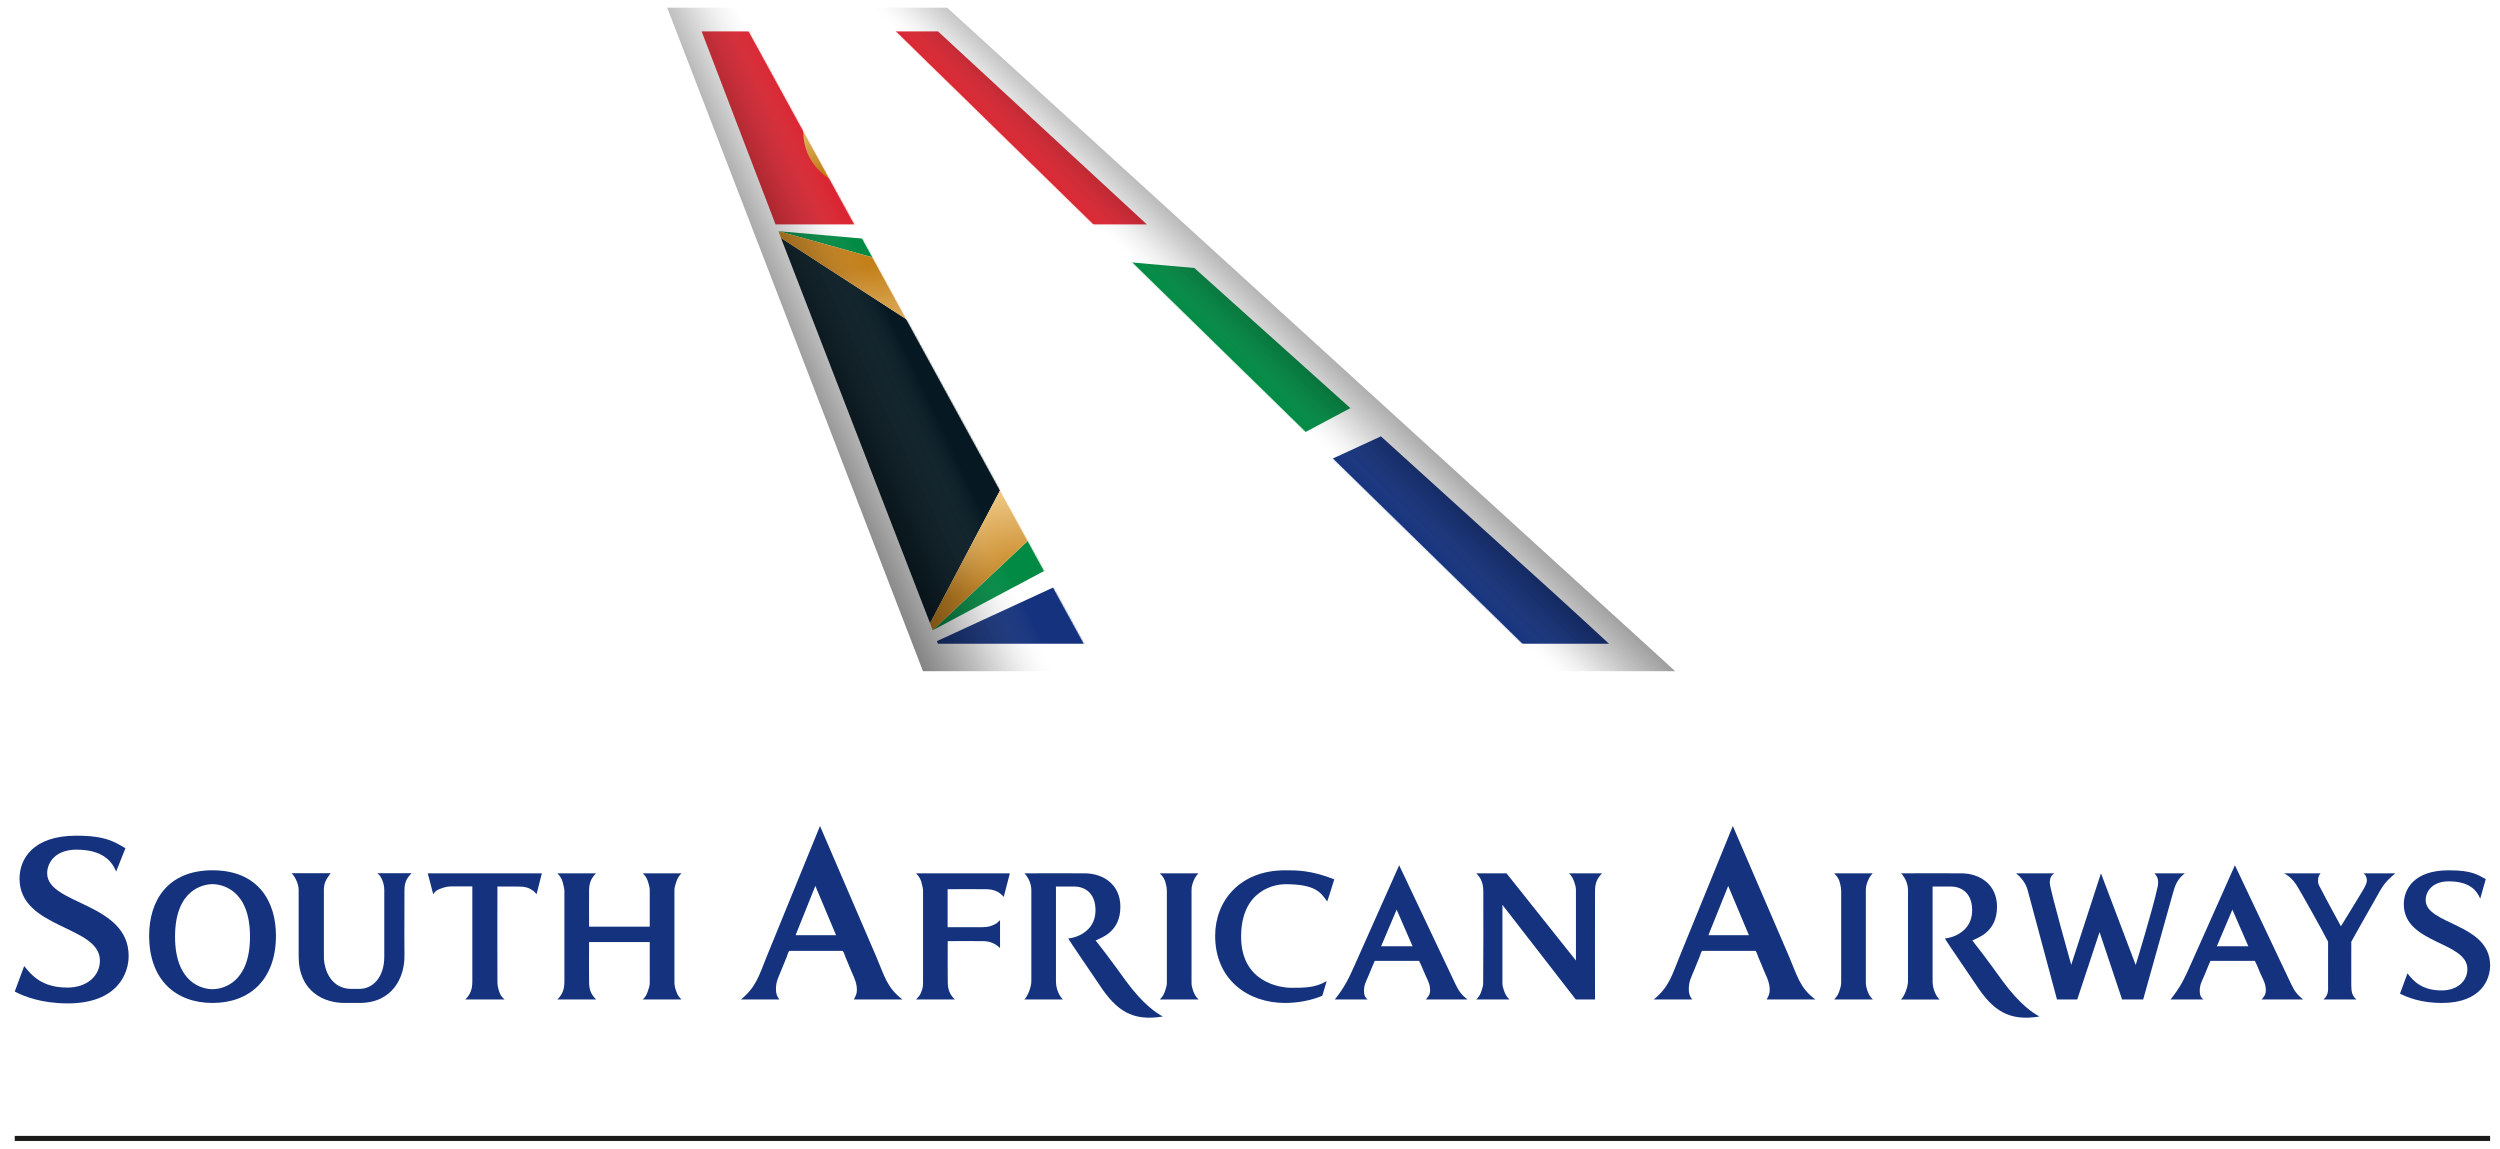 <?xml version="1.0" encoding="utf-8"?>
<!-- Generator: Adobe Illustrator 22.0.1, SVG Export Plug-In . SVG Version: 6.00 Build 0)  -->
<svg version="1.1" id="Layer_1" xmlns="http://www.w3.org/2000/svg" xmlns:xlink="http://www.w3.org/1999/xlink" x="0px" y="0px"
	 viewBox="0 0 1519 698.241" style="enable-background:new 0 0 1519 698.241;" xml:space="preserve">
<style type="text/css">
	.st0{fill:#1A1A18;}
	.st1{fill:#14327D;}
	.st2{fill:#FFFFFF;}
	.st3{fill-rule:evenodd;clip-rule:evenodd;fill:#D92632;}
	.st4{fill-rule:evenodd;clip-rule:evenodd;fill:#14327D;}
	.st5{fill-rule:evenodd;clip-rule:evenodd;fill:#008A43;}
	.st6{fill-rule:evenodd;clip-rule:evenodd;fill:#061922;}
	.st7{fill:url(#SVGID_1_);}
	.st8{fill-rule:evenodd;clip-rule:evenodd;fill:url(#SVGID_2_);}
	.st9{filter:url(#Adobe_OpacityMaskFilter);}
	.st10{fill:#FEFEFE;}
	.st11{fill:#FDFDFD;}
	.st12{fill:#FCFCFC;}
	.st13{fill:#FBFBFB;}
	.st14{fill:#FAFAFA;}
	.st15{fill:#F9F9F9;}
	.st16{fill:#F8F8F8;}
	.st17{fill:#F7F7F8;}
	.st18{fill:#F6F6F7;}
	.st19{fill:#F5F5F6;}
	.st20{fill:#F4F4F5;}
	.st21{fill:#F3F3F4;}
	.st22{fill:#F2F2F3;}
	.st23{fill:#F1F2F2;}
	.st24{fill:#F0F1F1;}
	.st25{fill:#EFF0F0;}
	.st26{fill:#EEEFEF;}
	.st27{fill:#EDEEEE;}
	.st28{fill:#ECEDED;}
	.st29{fill:#EBECEC;}
	.st30{fill:#EAEBEB;}
	.st31{fill:#E9EAEA;}
	.st32{fill:#E8E9E9;}
	.st33{fill:#E7E8E9;}
	.st34{fill:#E6E7E8;}
	.st35{fill:#E5E6E7;}
	.st36{fill:#E4E5E6;}
	.st37{fill:#E3E4E5;}
	.st38{fill:#E2E3E4;}
	.st39{fill:#E1E2E3;}
	.st40{fill:#E0E1E2;}
	.st41{fill:#DFE0E1;}
	.st42{fill:#DEDFE0;}
	.st43{fill:#DDDEDF;}
	.st44{fill:#DCDDDE;}
	.st45{fill:#DBDCDD;}
	.st46{fill:#DADBDC;}
	.st47{fill:#D9DADB;}
	.st48{fill:#D8D9DA;}
	.st49{fill:#D7D8DA;}
	.st50{fill:#D6D7D9;}
	.st51{fill:#D5D7D8;}
	.st52{fill:#D4D6D7;}
	.st53{fill:#D3D5D6;}
	.st54{fill:#D2D4D5;}
	.st55{fill:#D1D3D4;}
	.st56{fill:#D0D2D3;}
	.st57{fill:#CFD1D2;}
	.st58{fill:#CED0D1;}
	.st59{fill:#CDCFD0;}
	.st60{fill:#CCCECF;}
	.st61{fill:#CBCDCE;}
	.st62{fill:#CACCCD;}
	.st63{fill:#C9CBCC;}
	.st64{fill:#C8CACB;}
	.st65{fill:#C8C9CB;}
	.st66{fill:#C7C8CA;}
	.st67{fill:#C6C7C9;}
	.st68{fill:#C5C6C8;}
	.st69{fill:#C4C5C7;}
	.st70{fill:#C3C4C6;}
	.st71{fill:#C2C3C5;}
	.st72{fill:#C1C2C4;}
	.st73{fill:#C0C1C3;}
	.st74{fill:#BFC0C2;}
	.st75{fill:#BEBFC1;}
	.st76{fill:#BDBEC0;}
	.st77{fill:#BCBDBF;}
	.st78{fill:#BBBDBE;}
	.st79{fill:#BABCBD;}
	.st80{fill:#B9BBBD;}
	.st81{fill:#B8BABC;}
	.st82{fill:#B7B9BB;}
	.st83{fill:#B6B8BA;}
	.st84{fill:#B5B7B9;}
	.st85{fill:#B4B6B8;}
	.st86{fill:#B3B5B7;}
	.st87{fill:#B2B4B6;}
	.st88{fill:#B1B3B5;}
	.st89{fill:#B0B2B4;}
	.st90{fill:#AFB1B3;}
	.st91{fill:#AEB0B2;}
	.st92{fill:#ADAFB1;}
	.st93{fill:#ACAEB0;}
	.st94{fill:#ABADAF;}
	.st95{fill:#AAACAE;}
	.st96{fill:#A9ABAE;}
	.st97{fill:#A8AAAD;}
	.st98{fill:#A7A9AC;}
	.st99{fill:#A6A8AB;}
	.st100{fill:#A5A7AA;}
	.st101{fill:#A4A6A9;}
	.st102{fill:#A3A5A8;}
	.st103{fill:#A2A4A7;}
	.st104{fill:#A1A3A6;}
	.st105{fill:#A0A2A5;}
	.st106{fill:#9FA2A4;}
	.st107{fill:#9EA1A3;}
	.st108{fill:#9DA0A2;}
	.st109{fill:#9C9FA1;}
	.st110{fill:#9B9EA0;}
	.st111{fill:#9A9D9F;}
	.st112{fill:#999C9F;}
	.st113{fill:#989B9E;}
	.st114{fill:#979A9D;}
	.st115{fill:#96999C;}
	.st116{fill:#95989B;}
	.st117{fill:#94979A;}
	.st118{fill:#939699;}
	.st119{fill:#929598;}
	.st120{mask:url(#SVGID_3_);}
	.st121{opacity:0.6;fill:url(#SVGID_4_);}
	.st122{opacity:0.6;fill:url(#SVGID_5_);}
</style>
<g>
	<g>
		<g>
			<polyline class="st0" points="8.955,693.247 8.955,690.168 1512.998,690.168 1512.998,693.247 			"/>
		</g>
	</g>
	<g>
		<g>
			<path class="st1" d="M896.976,530.632h18.381l42.179,52.978v-42.632c0-1.969-0.351-3.06-0.966-4.928
				c-0.772-2.321-1.502-3.68-3.231-5.418h20.081c-3.153,3.162-4.262,6.186-4.281,10.661
				c-0.083,25.749-0.009,40.238-0.009,65.987h-11.687l-44.574-57.5V597.22c0,1.775,0.324,2.765,0.869,4.447
				c0.819,2.432,1.572,3.791,3.393,5.612h-20.156c1.867-1.868,2.616-3.328,3.393-5.853
				c0.463-1.599,0.804-2.534,0.804-4.207c0.111-21.607,0.167-33.821,0.083-55.447
				C901.239,537.132,900.259,533.914,896.976,530.632"/>
			<path class="st1" d="M622.45,530.632c14.377,0.037,22.477-0.129,36.836,0c10.725,0.12,21.459,6.463,21.459,20.341
				c0,15.718-12.269,18.954-15.034,20.461c7.489,9.329,18.334,24.52,18.334,24.52
				c10.587,14.441,18.806,19.767,22.523,21.663c-18.769,3.162-28.44-3.874-38.361-18.926
				c-4.29-6.5-18.316-26.711-19.12-28.496c3.559-0.148,16.541-3.578,16.541-17.058
				c0-11.464-7.517-14.479-12.851-14.479l-11.178-0.009v57.545c0,5.418,2.571,9.606,4.253,11.086h-23.475
				c1.951-1.645,4.262-7.517,4.262-11.086v-55.447C626.639,536.41,624.262,532.453,622.45,530.632z"/>
			<path class="st1" d="M780.803,528.792c6.685,0,15.746-0.139,29.901,5.501c-1.6,5.492-4.281,13.453-4.281,13.453
				c-3.985-5.427-6.87-10.512-25.63-10.512c-4.965,0-26.692,2.681-26.692,31.889
				c0,28.042,24.113,31.056,30.474,31.056c7.84,0,14.682,0.037,21.533-4.096l-2.672,8.968
				c-7.554,3.088-15.329,4.318-22.633,4.346c-22.32,0-42.475-13.887-42.475-40.857
				C738.327,547.681,753.075,528.792,780.803,528.792z"/>
			<path class="st1" d="M704.71,530.632h23.466c-1.904,1.886-2.903,4.068-3.68,6.62
				c-0.481,1.637-0.518,2.191-0.518,3.883v55.78c0,1.72,0.259,2.931,0.804,4.567
				c0.841,2.542,1.553,3.893,3.458,5.797h-23.53c1.849-1.858,2.644-3.3,3.393-5.797
				c0.517-1.821,0.878-2.672,0.878-4.567v-55.78c0-1.377-0.268-2.561-0.564-3.883
				C707.733,534.21,706.92,532.851,704.71,530.632z"/>
			<path class="st1" d="M556.583,530.632h57l-3.708,14.331c-3.07-3.532-6.324-4.632-10.966-4.688
				c-9.024-0.092-14.128,0-23.133,0v23.087h20.794c3.467,0,5.612-0.463,8.636-2.173
				c1.059-0.62,1.397-1.35,2.413-2.025v16.873c-3.31-3.014-6.121-4.161-10.559-4.207
				c-8.275-0.083-12.935,0-21.219,0c0,9.69-0.111,15.164,0.018,24.862c0.046,4.475,1.11,7.425,4.262,10.586
				h-23.54c1.752-1.775,2.7-2.949,3.476-5.335c0.61-1.803,0.786-2.95,0.786-4.845v-55.789
				c0-1.396-0.305-2.173-0.564-3.532C559.69,534.7,558.784,532.851,556.583,530.632z"/>
			<path class="st1" d="M548.382,607.279c-9.56-7.036-11.201-14.941-15.893-25.833l-34.256-79.578l-32.351,79.255
				c-4.484,11.03-6.38,18.695-15.709,26.156h23.392c-1.609-2.016-2.099-3.717-2.099-6.296
				c0-4.706,1.544-7.249,3.3-11.622l3.227-7.915c0.573-1.451,0.666-2.404,1.535-3.708h32.48
				c1.026,1.285,1.054,2.385,1.701,3.883c1.183,2.755,1.877,4.299,2.977,7.101c1.701,4.244,3.273,6.509,3.874,11.058
				c0.083,0.638,0.083,1.008,0.083,1.701c0,2.376-0.749,3.699-1.849,5.797H548.382z M483.403,568.216l12.001-29.938
				l12.593,29.938H483.403z"/>
			<path class="st1" d="M1224.998,530.632h23.244c-2.811,1.627-2.783,4.605-2.783,5.917
				c0,3.541,13.018,49.696,13.018,49.696l18.066-55.614l21.118,55.715c0,0,10.623-34.783,13.092-46.562
				c1.904-6.888-1.683-8.607-1.683-9.153h18.473c-4.577,3.375-6.102,7.517-7.508,12.879l-17.835,63.768h-12.824
				l-13.684-40.95l-13.554,40.95h-12.316l-17.687-65.913C1231.628,539.258,1230.222,534.876,1224.998,530.632z"/>
			<path class="st1" d="M1114.419,530.632h23.457c-1.877,1.886-2.922,4.068-3.68,6.62
				c-0.48,1.637-0.508,2.191-0.508,3.883v55.78c0,1.72,0.259,2.931,0.795,4.567
				c0.86,2.542,1.572,3.893,3.477,5.797h-23.54c1.849-1.858,2.644-3.3,3.393-5.797
				c0.536-1.821,0.878-2.672,0.878-4.567v-55.78c0-1.377-0.268-2.561-0.564-3.883
				C1117.451,534.21,1116.629,532.851,1114.419,530.632z"/>
			<path class="st1" d="M1411.754,607.279c3.301-2.996,2.783-6.213,2.783-8.571l0.009-26.544
				c-2.45-4.91-16.855-30.798-19.047-34.191c-1.988-3.106-4.392-5.622-7.738-7.341h22.227
				c-1.22,1.433-1.553,2.7-1.553,4.577c0,2.45,1.008,3.273,2.293,5.936c1.729,3.56,11.613,21.654,11.613,21.654
				s11.686-18.981,13.369-21.885c1.451-2.542,2.737-4.901,2.312-6.833c-0.342-1.6-0.555-2.385-2.007-3.449
				h19.407c-7.249,5.936-8.164,8.673-12.038,15.413c-3.301,5.714-14.738,26.119-14.738,26.119l-0.009,26.544
				c0.204,2.376-0.277,5.686,3.116,8.571H1411.754z"/>
			<path class="st1" d="M1510.356,534.141l-3.384,11.895c-2.002-5.015-6.578-10.531-19.097-10.531
				c-9.745,0-14.026,5.917-14.026,11.377c0,15.172,39.151,13.943,39.151,39.776c0,7.734-4.812,22.749-29.392,22.749
				c-12.362,0-21.016-3.388-25.366-5.7l4.535-12.278c3.611,4.503,8.469,10.36,20.831,10.36
				c9.112,0,15.57-5.395,15.57-12.976c0-16.911-38.624-15.196-38.624-39.373c0-9.172,6.116-20.651,27.321-20.651
				C1502.044,528.788,1505.437,531.552,1510.356,534.141z"/>
			<path class="st1" d="M1103.028,607.279c-9.579-7.036-11.197-14.941-15.884-25.833l-34.283-79.578l-32.314,79.255
				c-4.512,11.03-6.417,18.695-15.736,26.156h23.383c-1.599-2.016-2.09-3.717-2.09-6.296
				c0-4.706,1.554-7.249,3.301-11.622l3.227-7.915c0.573-1.451,0.666-2.404,1.535-3.708h32.499
				c1.008,1.285,1.045,2.385,1.692,3.883c1.193,2.755,1.868,4.299,2.977,7.101
				c1.683,4.244,3.273,6.509,3.874,11.058c0.074,0.638,0.074,1.008,0.074,1.701c0,2.376-0.739,3.699-1.858,5.797
				H1103.028z M1038.03,568.216l12.019-29.938l12.584,29.938H1038.03z"/>
			<path class="st1" d="M1399.374,607.279c-3.606-2.884-5.27-5.141-7.258-9.329l-34.182-72.219l-26.85,60.282
				c-3.902,8.784-6.259,13.748-12.251,21.265h19.99c-1.794-1.313-2.265-2.959-2.265-5.196
				c0-3.671,1.211-5.668,2.672-9.043c1.544-3.559,2.219-5.677,3.865-9.199h26.952
				c1.757,3.337,2.33,5.436,3.93,8.867c1.581,3.375,2.737,5.409,2.737,9.126c0,2.367-1.026,3.662-2.579,5.446
				H1399.374z M1346.959,574.956l9.44-22.264l9.69,22.264H1346.959z"/>
			<path class="st1" d="M1155.091,530.632c14.377,0.037,22.476-0.129,36.844,0c10.725,0.12,21.459,6.463,21.459,20.341
				c0,15.718-12.26,18.954-15.015,20.461c7.471,9.329,18.325,24.52,18.325,24.52
				c10.577,14.441,18.797,19.767,22.514,21.663c-18.769,3.162-28.431-3.874-38.361-18.926
				c-4.281-6.5-18.307-26.711-19.13-28.496c3.578-0.148,16.559-3.578,16.559-17.058
				c0-11.464-7.535-14.479-12.87-14.479l-11.16-0.009v57.545c0,5.418,2.561,9.634,4.244,11.104h-23.484
				c1.96-1.645,4.281-7.535,4.281-11.104v-55.447C1159.298,536.41,1156.913,532.453,1155.091,530.632z"/>
			<path class="st1" d="M177.191,530.549h23.716c-2.598,3.56-4.119,5.779-4.119,10.171v40.469
				c0,8.996,5.006,19.657,16.61,19.657h4.992c7.924,0,15.099-6.759,15.099-19.657v-40.469
				c0-4.022-1.877-8.478-4.197-10.171h20.803c-3.088,3.097-4.308,5.76-4.346,10.171
				c-0.157,15.598,0,40.469,0,40.469c0,12.121-6.814,28.209-27.358,28.209h-9.088c-12.366,0-27.839-6.888-27.839-28.209
				v-40.469C181.463,536.873,179.16,532.527,177.191,530.549z"/>
			<path class="st1" d="M338.66,530.632h23.466c-3.079,3.088-4.142,6.019-4.197,10.383c-0.092,8.589,0,13.425,0,22.023
				h36.854V541.08c0-1.729-0.342-2.866-0.805-4.512c-0.712-2.598-1.516-4.049-3.384-5.936h23.466
				c-1.858,1.868-2.635,3.412-3.393,5.936c-0.517,1.775-0.888,2.654-0.888,4.512v55.687
				c0,1.988,0.342,3.282,0.971,5.178c0.786,2.385,1.516,3.55,3.31,5.335h-23.549
				c1.812-1.572,2.469-3.061,3.218-5.335c0.647-1.923,1.054-2.913,1.054-4.919v-24.622h-36.854
				c0,9.56-0.111,14.96,0,24.538c0.055,4.383,1.183,7.239,4.272,10.337h-23.54
				c3.273-3.264,4.262-6.361,4.262-10.984v-54.643c0-1.618-0.296-2.542-0.638-4.114
				C341.646,534.589,340.796,532.786,338.66,530.632z"/>
			<path class="st1" d="M259.913,530.632h69.325l-3.209,12.648c-0.869-0.712-1.119-1.378-2.02-2.006
				c-2.723-1.969-4.868-2.542-8.234-2.58c-5.279-0.101-8.256-0.018-13.536-0.018c0,22.542-0.124,35.254,0,57.777
				c0.009,2.256,0.287,3.643,0.989,5.77c0.749,2.247,1.498,3.569,3.366,5.057h-23.873
				c3.282-3.264,4.262-6.435,4.262-11.067v-57.619h-12.491c-2.357,0-3.726,0.305-5.964,1.045
				c-2.394,0.804-4.022,1.544-5.307,3.716L259.913,530.632z"/>
			<path class="st1" d="M129.145,528.788c-27.668,0-38.527,18.861-38.527,39.729c0,26.956,16.25,40.88,38.527,40.88
				c22.273,0,38.523-13.924,38.523-40.88C167.668,547.649,156.823,528.788,129.145,528.788z M129.127,601.025
				c-6.375,0-22.768-3.888-22.768-31.925c0-29.212,17.812-31.893,22.768-31.893c4.956,0,22.777,2.681,22.777,31.893
				C151.904,597.137,135.488,601.025,129.127,601.025z"/>
			<path class="st1" d="M76.209,515.395l-5.64,14.155c-2.552-6.333-8.331-13.304-24.15-13.304
				c-12.334,0-17.761,7.471-17.761,14.368c0,19.194,49.511,17.65,49.511,50.297c0,9.773-6.075,28.754-37.159,28.754
				c-15.625,0-26.554-4.262-32.055-7.202l5.732-15.505c4.54,5.667,10.697,13.092,26.323,13.092
				c11.502,0,19.694-6.814,19.694-16.411c0-21.376-48.836-19.222-48.836-49.789c0-11.585,7.748-26.092,34.551-26.092
				C64.309,507.758,69.7,511.595,76.209,515.395z"/>
			<path class="st1" d="M891.586,607.279c-3.615-2.884-5.279-5.141-7.258-9.329l-34.191-72.219l-26.85,60.282
				c-3.902,8.784-6.26,13.748-12.251,21.265h19.98c-1.794-1.313-2.247-2.986-2.247-5.196
				c0-3.671,1.202-5.668,2.672-9.043c1.535-3.569,2.219-5.677,3.846-9.199h26.942
				c1.775,3.337,2.357,5.436,3.948,8.867c1.563,3.375,2.756,5.409,2.756,9.126c0,2.367-1.045,3.662-2.579,5.446
				H891.586z M839.162,574.956l9.44-22.264l9.68,22.264H839.162z"/>
		</g>
		<g>
			<polygon class="st2" points="575.456,4.639 405.389,4.639 560.802,407.806 1017.835,407.806 			"/>
			<polygon class="st3" points="471.219,136.359 696.84,136.359 569.909,19.062 426.307,19.062 			"/>
			<path class="st4" d="M569.261,389.558l269.783-124.439l86.92,78.823c25.994,23.369,51.652,47.188,51.652,47.188
				H569.885L569.261,389.558z"/>
			<polygon class="st5" points="472.976,140.45 725.677,162.825 820.493,247.979 566.696,382.935 744.298,216.046 			"/>
			<polygon class="st6" points="474.524,144.6 633.991,247.944 565.11,378.671 			"/>
			
				<linearGradient id="SVGID_1_" gradientUnits="userSpaceOnUse" x1="521.477" y1="47.239" x2="521.477" y2="105.222" gradientTransform="matrix(1 0 -0.003 1 0.865 0)">
				<stop  offset="0.191" style="stop-color:#FFE4AF"/>
				<stop  offset="0.983" style="stop-color:#C3801A"/>
			</linearGradient>
			<path class="st7" d="M488.069,80.457c-0.023-18.321,15.209-33.218,34.025-33.218
				c18.815,0,34.061,14.897,34.071,33.218c0.014,18.362-15.219,33.238-34.034,33.238
				C503.325,113.695,488.069,98.819,488.069,80.457z"/>
			
				<linearGradient id="SVGID_2_" gradientUnits="userSpaceOnUse" x1="597.506" y1="117.364" x2="642.341" y2="370.944" gradientTransform="matrix(1 0 -0.003 1 0.865 0)">
				<stop  offset="0.124" style="stop-color:#C3801A"/>
				<stop  offset="0.438" style="stop-color:#FFE4AF"/>
				<stop  offset="0.618" style="stop-color:#FFE4AF"/>
				<stop  offset="0.921" style="stop-color:#C3801A"/>
			</linearGradient>
			<polygon class="st8" points="474.524,144.6 633.991,247.944 565.11,378.671 566.696,382.935 744.298,216.046 
				472.976,140.45 			"/>
			<defs>
				<filter id="Adobe_OpacityMaskFilter" filterUnits="userSpaceOnUse" x="446.787" y="4.639" width="495.477" height="403.167">
					
						<feColorMatrix  type="matrix" values="-1 0 0 0 1  0 -1 0 0 1  0 0 -1 0 1  0 0 0 1 0" color-interpolation-filters="sRGB" result="source"/>
				</filter>
			</defs>
			<mask maskUnits="userSpaceOnUse" x="446.787" y="4.639" width="495.477" height="403.167" id="SVGID_3_">
				<g class="st9">
					<g>
						<path class="st2" d="M447.989,6.788l84.058,0.023l407.939,398.672H666.236L447.989,6.788z"/>
						<path class="st10" d="M448.352,6.788l83.32,0.023l407.071,398.672H667.406L448.352,6.788z"/>
						<path class="st11" d="M448.714,6.788l82.583,0.023l406.204,398.672H668.577L448.714,6.788z"/>
						<path class="st12" d="M449.077,6.788l81.845,0.023l405.337,398.672h-266.512L449.077,6.788z"/>
						<path class="st13" d="M449.44,6.788l81.108,0.023l404.469,398.672H670.918L449.44,6.788z"/>
						<path class="st14" d="M449.803,6.788l80.37,0.023L933.775,405.483H672.088L449.803,6.788z"/>
						<path class="st15" d="M450.166,6.788l79.633,0.023L932.533,405.483H673.259L450.166,6.788z"/>
						<path class="st16" d="M450.528,6.788l78.895,0.023l401.868,398.672H674.429L450.528,6.788z"/>
						<path class="st17" d="M450.891,6.788l78.157,0.023l401,398.672H675.6L450.891,6.788z"/>
						<path class="st18" d="M451.254,6.788l77.42,0.023l400.133,398.672H676.77L451.254,6.788z"/>
						<path class="st19" d="M451.617,6.788l76.682,0.023l399.266,398.672H677.941L451.617,6.788z"/>
						<path class="st20" d="M451.979,6.788l75.945,0.023l398.398,398.672H679.111L451.979,6.788z"/>
						<path class="st21" d="M452.342,6.788l75.207,0.023l397.531,398.672H680.282L452.342,6.788z"/>
						<path class="st22" d="M452.705,6.788l74.47,0.023l396.664,398.672H681.452L452.705,6.788z"/>
						<path class="st23" d="M453.068,6.788l73.732,0.023l395.796,398.672H682.622L453.068,6.788z"/>
						<path class="st24" d="M453.43,6.788l72.995,0.023l394.929,398.672H683.793L453.43,6.788z"/>
						<path class="st25" d="M453.793,6.788l72.257,0.023L920.112,405.483H684.963L453.793,6.788z"/>
						<path class="st26" d="M454.156,6.788l71.519,0.023l393.195,398.672H686.134L454.156,6.788z"/>
						<path class="st27" d="M454.519,6.788l70.782,0.023l392.327,398.672H687.304L454.519,6.788z"/>
						<path class="st28" d="M454.882,6.788l70.044,0.023l391.46,398.672H688.475L454.882,6.788z"/>
						<path class="st29" d="M455.244,6.788l69.307,0.023l390.593,398.672H689.645L455.244,6.788z"/>
						<path class="st30" d="M455.607,6.788l68.569,0.023l389.725,398.672H690.816L455.607,6.788z"/>
						<path class="st31" d="M455.97,6.788l67.832,0.023l388.858,398.672H691.986L455.97,6.788z"/>
						<path class="st32" d="M456.333,6.788l67.094,0.023l387.991,398.672H693.157L456.333,6.788z"/>
						<path class="st33" d="M456.695,6.788l66.356,0.023l387.123,398.672H694.327L456.695,6.788z"/>
						<path class="st34" d="M457.058,6.788l65.619,0.023l386.256,398.672H695.498L457.058,6.788z"/>
						<path class="st35" d="M457.421,6.788l64.881,0.023l385.389,398.672H696.668L457.421,6.788z"/>
						<path class="st36" d="M457.784,6.788l64.144,0.023L906.449,405.483H697.839L457.784,6.788z"/>
						<path class="st37" d="M458.147,6.788l63.406,0.023l383.654,398.672H699.009L458.147,6.788z"/>
						<path class="st38" d="M458.509,6.788l62.669,0.023l382.787,398.672H700.18L458.509,6.788z"/>
						<path class="st39" d="M458.872,6.788l61.931,0.023l381.92,398.672H701.35L458.872,6.788z"/>
						<path class="st40" d="M459.235,6.788l61.194,0.023l381.052,398.672H702.521L459.235,6.788z"/>
						<path class="st41" d="M459.598,6.788l60.456,0.023l380.185,398.672H703.691L459.598,6.788z"/>
						<path class="st42" d="M459.96,6.788l59.718,0.023l379.318,398.672H704.861L459.96,6.788z"/>
						<path class="st43" d="M460.323,6.788l58.981,0.023l378.45,398.672H706.032L460.323,6.788z"/>
						<path class="st44" d="M460.686,6.788l58.243,0.023l377.583,398.672H707.202L460.686,6.788z"/>
						<path class="st45" d="M461.049,6.788l57.506,0.023l376.716,398.672H708.373L461.049,6.788z"/>
						<path class="st46" d="M461.411,6.788l56.768,0.023l375.848,398.672H709.543L461.411,6.788z"/>
						<path class="st47" d="M461.774,6.788l56.031,0.023L892.786,405.483H710.714L461.774,6.788z"/>
						<path class="st48" d="M462.137,6.788l55.293,0.023l374.114,398.672H711.884L462.137,6.788z"/>
						<path class="st49" d="M462.5,6.788l54.556,0.023l373.247,398.672H713.055L462.5,6.788z"/>
						<path class="st50" d="M462.863,6.788l53.818,0.023l372.379,398.672H714.225L462.863,6.788z"/>
						<path class="st51" d="M463.225,6.788l53.081,0.023l371.512,398.672H715.396L463.225,6.788z"/>
						<path class="st52" d="M463.588,6.788l52.343,0.023l370.645,398.672H716.566L463.588,6.788z"/>
						<path class="st53" d="M463.951,6.788l51.605,0.023l369.777,398.672H717.737L463.951,6.788z"/>
						<path class="st54" d="M464.314,6.788l50.868,0.023l368.91,398.672H718.907L464.314,6.788z"/>
						<path class="st55" d="M464.676,6.788l50.13,0.023l368.043,398.672H720.078L464.676,6.788z"/>
						<path class="st56" d="M465.039,6.788l49.393,0.023l367.175,398.672h-160.359L465.039,6.788z"/>
						<path class="st57" d="M465.402,6.788l48.655,0.023l366.308,398.672H722.419L465.402,6.788z"/>
						<path class="st58" d="M465.765,6.788l47.917,0.023L879.123,405.483H723.589L465.765,6.788z"/>
						<path class="st59" d="M466.127,6.788l47.18,0.023l364.573,398.672H724.76L466.127,6.788z"/>
						<path class="st60" d="M466.49,6.788l46.442,0.023l363.706,398.672H725.93L466.49,6.788z"/>
						<path class="st61" d="M466.853,6.788l45.705,0.023l362.839,398.672H727.101L466.853,6.788z"/>
						<path class="st62" d="M467.216,6.788l44.967,0.023l361.971,398.672H728.271L467.216,6.788z"/>
						<path class="st63" d="M467.579,6.788l44.23,0.023l361.104,398.672h-143.471L467.579,6.788z"/>
						<path class="st64" d="M467.941,6.788l43.492,0.023l360.237,398.672H730.612L467.941,6.788z"/>
						<path class="st65" d="M468.304,6.788l42.755,0.023l359.37,398.672H731.783L468.304,6.788z"/>
						<path class="st66" d="M468.667,6.788l42.017,0.023l358.502,398.672H732.953L468.667,6.788z"/>
						<path class="st67" d="M469.03,6.788l41.279,0.023l357.635,398.672H734.124L469.03,6.788z"/>
						<path class="st68" d="M469.392,6.788l40.542,0.023l356.768,398.672H735.294L469.392,6.788z"/>
						<path class="st69" d="M469.755,6.788l39.804,0.023L865.46,405.483H736.464L469.755,6.788z"/>
						<path class="st70" d="M470.118,6.788l39.067,0.023l355.033,398.672h-126.583L470.118,6.788z"/>
						<path class="st71" d="M470.481,6.788L508.81,6.811l354.166,398.672H738.805L470.481,6.788z"/>
						<path class="st72" d="M470.844,6.788l37.592,0.023l353.298,398.672H739.976L470.844,6.788z"/>
						<path class="st73" d="M471.206,6.788l36.854,0.023l352.431,398.672H741.146L471.206,6.788z"/>
						<path class="st74" d="M471.569,6.788l36.117,0.023l351.564,398.672H742.317L471.569,6.788z"/>
						<path class="st75" d="M471.932,6.788l35.379,0.023l350.697,398.672H743.487L471.932,6.788z"/>
						<path class="st76" d="M472.295,6.788l34.642,0.023l349.829,398.672H744.658L472.295,6.788z"/>
						<path class="st77" d="M472.657,6.788l33.904,0.023l348.962,398.672h-109.695L472.657,6.788z"/>
						<path class="st78" d="M473.02,6.788l33.166,0.023l348.095,398.672H746.999L473.02,6.788z"/>
						<path class="st79" d="M473.383,6.788l32.429,0.023l347.227,398.672H748.169L473.383,6.788z"/>
						<path class="st80" d="M473.746,6.788l31.691,0.023l346.36,398.672H749.34L473.746,6.788z"/>
						<path class="st81" d="M474.108,6.788l30.954,0.023l345.493,398.672H750.51L474.108,6.788z"/>
						<path class="st82" d="M474.471,6.788l30.216,0.023l344.625,398.672h-97.632L474.471,6.788z"/>
						<path class="st83" d="M474.834,6.788l29.479,0.023l343.758,398.672h-95.22L474.834,6.788z"/>
						<path class="st84" d="M475.197,6.788l28.741,0.023l342.891,398.672h-92.807L475.197,6.788z"/>
						<path class="st85" d="M475.56,6.788l28.003,0.023l342.024,398.672H755.192L475.56,6.788z"/>
						<path class="st86" d="M475.922,6.788l27.266,0.023l341.156,398.672h-87.982L475.922,6.788z"/>
						<path class="st87" d="M476.285,6.788l26.528,0.023l340.289,398.672H757.533L476.285,6.788z"/>
						<path class="st88" d="M476.648,6.788l25.791,0.023l339.422,398.672h-83.157L476.648,6.788z"/>
						<path class="st89" d="M477.011,6.788l25.053,0.023l338.554,398.672H759.874L477.011,6.788z"/>
						<path class="st90" d="M477.373,6.788l24.316,0.023l337.687,398.672h-78.332L477.373,6.788z"/>
						<path class="st91" d="M477.736,6.788l23.578,0.023L838.134,405.483h-75.919L477.736,6.788z"/>
						<path class="st92" d="M478.099,6.788l22.84,0.023l335.952,398.672h-73.507L478.099,6.788z"/>
						<path class="st93" d="M478.462,6.788l22.103,0.023l335.085,398.672h-71.094L478.462,6.788z"/>
						<path class="st94" d="M478.825,6.788l21.365,0.023l334.218,398.672h-68.681L478.825,6.788z"/>
						<path class="st95" d="M479.187,6.788l20.628,0.023l333.351,398.672h-66.269L479.187,6.788z"/>
						<path class="st96" d="M479.55,6.788l19.89,0.023l332.483,398.672h-63.856L479.55,6.788z"/>
						<path class="st97" d="M479.913,6.788l19.153,0.023l331.616,398.672h-61.444L479.913,6.788z"/>
						<path class="st98" d="M480.276,6.788l18.415,0.023l330.748,398.672h-59.031L480.276,6.788z"/>
						<path class="st99" d="M480.638,6.788l17.678,0.023l329.881,398.672h-56.618L480.638,6.788z"/>
						<path class="st100" d="M481.001,6.788l16.94,0.023l329.014,398.672h-54.206L481.001,6.788z"/>
						<path class="st101" d="M481.364,6.788l16.203,0.023L825.713,405.483h-51.793L481.364,6.788z"/>
						<path class="st102" d="M481.727,6.788l15.465,0.023l327.279,398.672h-49.381L481.727,6.788z"/>
						<path class="st103" d="M482.089,6.788l14.727,0.023l326.412,398.672h-46.968L482.089,6.788z"/>
						<path class="st104" d="M482.452,6.788l13.99,0.023l325.545,398.672h-44.556L482.452,6.788z"/>
						<path class="st105" d="M482.815,6.788l13.252,0.023l324.677,398.672h-42.143L482.815,6.788z"/>
						<path class="st106" d="M483.178,6.788l12.515,0.023l323.81,398.672h-39.73L483.178,6.788z"/>
						<path class="st107" d="M483.541,6.788l11.777,0.023l322.943,398.672h-37.318L483.541,6.788z"/>
						<path class="st108" d="M483.903,6.788l11.04,0.023l322.075,398.672H782.113L483.903,6.788z"/>
						<path class="st109" d="M484.266,6.788l10.302,0.023l321.208,398.672h-32.493L484.266,6.788z"/>
						<path class="st110" d="M484.629,6.788l9.565,0.023l320.341,398.672H784.454L484.629,6.788z"/>
						<path class="st111" d="M484.992,6.788l8.827,0.023l319.474,398.672h-27.668L484.992,6.788z"/>
						<path class="st112" d="M485.354,6.788l8.089,0.023L812.05,405.483h-25.255L485.354,6.788z"/>
						<path class="st113" d="M485.717,6.788l7.352,0.023l317.739,398.672h-22.843L485.717,6.788z"/>
						<path class="st114" d="M486.08,6.788l6.614,0.023l316.872,398.672h-20.43L486.08,6.788z"/>
						<path class="st115" d="M486.443,6.788l5.877,0.023l316.004,398.672h-18.017L486.443,6.788z"/>
						<path class="st116" d="M486.805,6.788l5.139,0.023l315.137,398.672h-15.605L486.805,6.788z"/>
						<path class="st117" d="M487.168,6.788l4.402,0.023l314.27,398.672h-13.192L487.168,6.788z"/>
						<path class="st118" d="M487.531,6.788l3.664,0.023l313.402,398.672h-10.78L487.531,6.788z"/>
						<path class="st119" d="M487.894,6.788l2.926,0.023l312.535,398.672h-8.367L487.894,6.788z"/>
					</g>
				</g>
			</mask>
			<g class="st120">
				<path class="st2" d="M446.787,4.639h82.981l412.497,403.167H667.461L446.787,4.639z"/>
			</g>
			<linearGradient id="SVGID_4_" gradientUnits="userSpaceOnUse" x1="545.363" y1="202.027" x2="463.538" y2="240.433">
				<stop  offset="0" style="stop-color:#FFFFFF;stop-opacity:0"/>
				<stop  offset="0.031" style="stop-color:#E6E6E6;stop-opacity:0.031"/>
				<stop  offset="0.097" style="stop-color:#B6B6B6;stop-opacity:0.097"/>
				<stop  offset="0.169" style="stop-color:#8B8B8B;stop-opacity:0.169"/>
				<stop  offset="0.245" style="stop-color:#656565;stop-opacity:0.245"/>
				<stop  offset="0.326" style="stop-color:#464646;stop-opacity:0.326"/>
				<stop  offset="0.413" style="stop-color:#2C2C2C;stop-opacity:0.413"/>
				<stop  offset="0.51" style="stop-color:#181818;stop-opacity:0.51"/>
				<stop  offset="0.621" style="stop-color:#0B0B0B;stop-opacity:0.621"/>
				<stop  offset="0.758" style="stop-color:#020202;stop-opacity:0.758"/>
				<stop  offset="1" style="stop-color:#000000"/>
			</linearGradient>
			<polygon class="st121" points="405.389,4.639 446.787,4.639 667.461,407.806 560.802,407.806 			"/>
			<linearGradient id="SVGID_5_" gradientUnits="userSpaceOnUse" x1="754.507" y1="225.997" x2="812.851" y2="166.202">
				<stop  offset="0" style="stop-color:#FFFFFF;stop-opacity:0"/>
				<stop  offset="0.005" style="stop-color:#F9F9F9;stop-opacity:0.005"/>
				<stop  offset="0.047" style="stop-color:#CACACA;stop-opacity:0.047"/>
				<stop  offset="0.094" style="stop-color:#9F9F9F;stop-opacity:0.094"/>
				<stop  offset="0.145" style="stop-color:#797979;stop-opacity:0.145"/>
				<stop  offset="0.2" style="stop-color:#585858;stop-opacity:0.2"/>
				<stop  offset="0.261" style="stop-color:#3C3C3C;stop-opacity:0.261"/>
				<stop  offset="0.329" style="stop-color:#262626;stop-opacity:0.329"/>
				<stop  offset="0.408" style="stop-color:#151515;stop-opacity:0.408"/>
				<stop  offset="0.505" style="stop-color:#090909;stop-opacity:0.505"/>
				<stop  offset="0.641" style="stop-color:#020202;stop-opacity:0.641"/>
				<stop  offset="1" style="stop-color:#000000"/>
			</linearGradient>
			<polygon class="st122" points="529.768,4.639 575.456,4.639 1017.835,407.806 942.264,407.806 			"/>
		</g>
	</g>
</g>
<g>
</g>
<g>
</g>
<g>
</g>
<g>
</g>
<g>
</g>
<g>
</g>
<g>
</g>
<g>
</g>
<g>
</g>
<g>
</g>
<g>
</g>
<g>
</g>
<g>
</g>
<g>
</g>
<g>
</g>
</svg>
